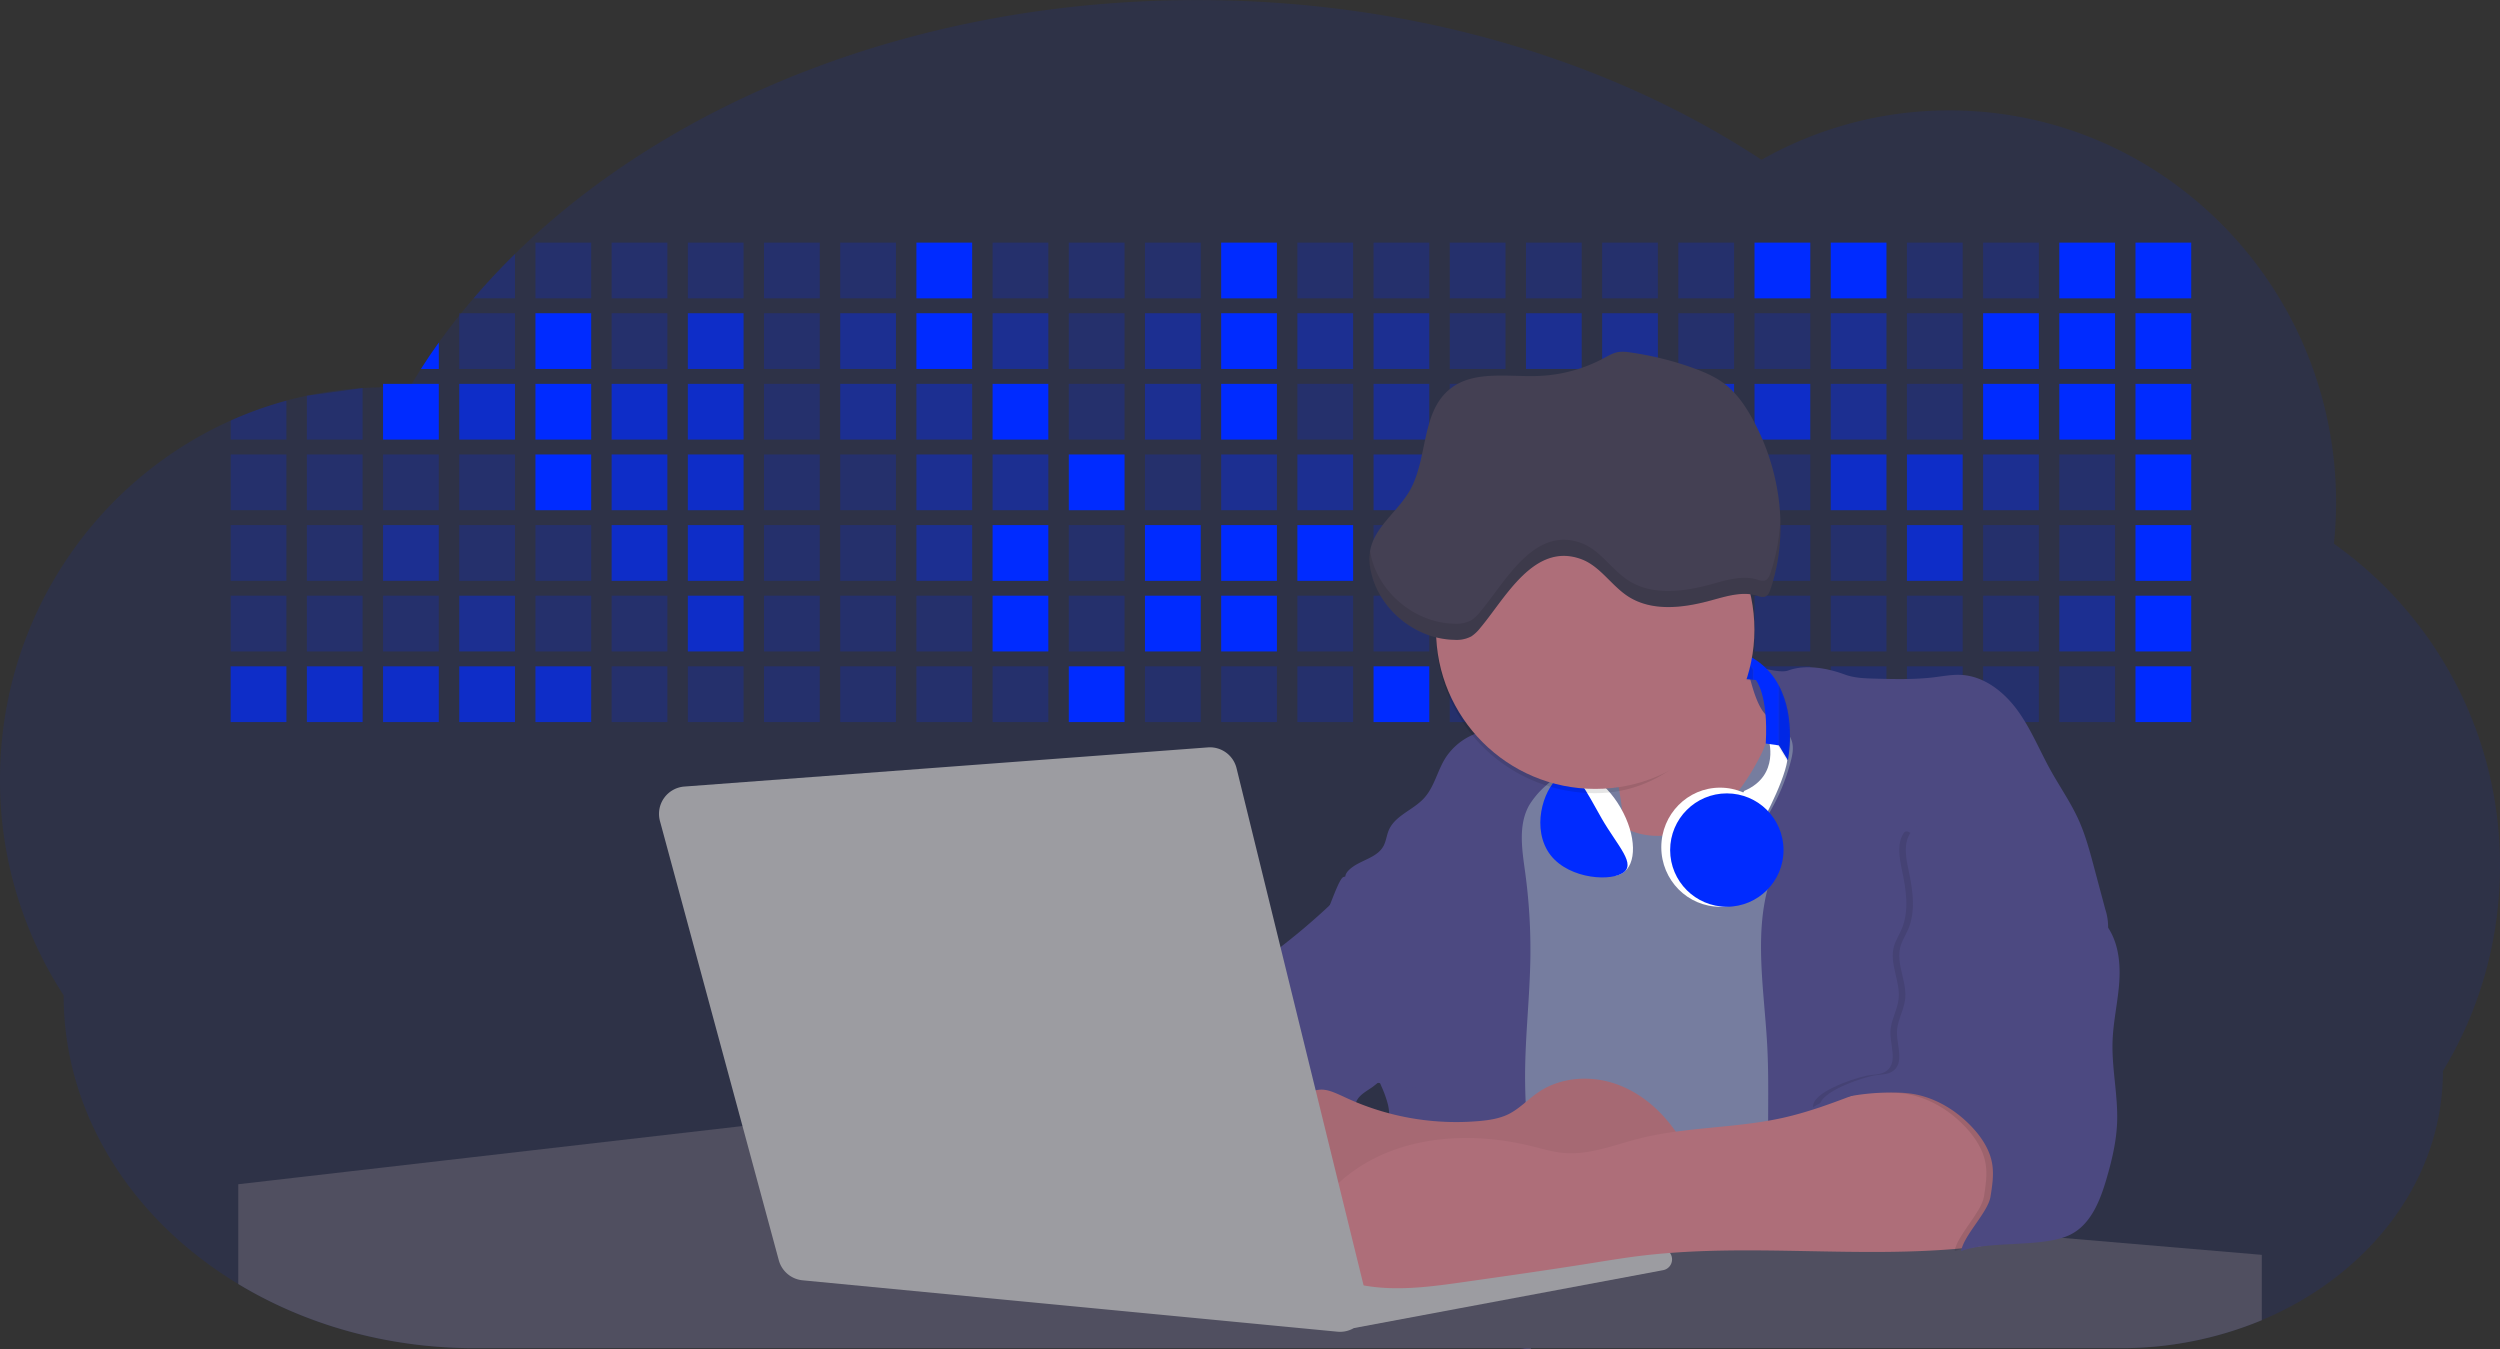 <svg id="aa7bae02-e79e-4d6b-a496-aba15f39787c" data-name="Layer 1" xmlns="http://www.w3.org/2000/svg" width="1144" height="617.32" viewBox="0 0 1144 617.32"><rect x="0" y="0" width="1144" height="617.32" fill="#333333" stroke="none"/><title>developer activity</title><path d="M1172,537.57a181.92,181.92,0,0,1-6.85,49.6,180.06,180.06,0,0,1-19.27,44.28c0,50.1-33.82,93.4-82.91,114a167.3,167.3,0,0,1-64.73,12.8H245.17c-40.25,0-77.55-10.86-108.14-29.36A185.76,185.76,0,0,1,112.2,711c-34-29.22-55.08-69.6-55.08-114.2A180.5,180.5,0,0,1,28,498.08c0-73.36,43.39-136.44,105.55-164.29a174.52,174.52,0,0,1,25.51-9.12q4.63-1.26,9.36-2.26a175.39,175.39,0,0,1,25.51-3.5q4.65-.29,9.35-.33H205c3.46,0,6.89.12,10.3.32l1.12-1.9q2.06-3.44,4.22-6.81,3.9-6.14,8.18-12.1,4.48-6.29,9.35-12.38l.83-1q2.76-3.44,5.64-6.8,9-10.49,19-20.35c72.11-70.68,185.08-116.18,312.08-116.18,98.82,0,189.15,27.55,258.34,73.07A174.18,174.18,0,0,1,920,191.86c97.74,0,177,80.37,177,179.51a184.9,184.9,0,0,1-1,18.78A180,180,0,0,1,1172,537.57Z" transform="translate(-28 -141.34)" fill="#002BFF" opacity="0.1"/><path d="M263.66,257.52v20.35h-19Q253.59,267.39,263.66,257.52Z" transform="translate(-28 -141.34)" fill="#002BFF" opacity="0.2"/><rect x="245.02" y="111.02" width="25.51" height="25.51" fill="#002BFF" opacity="0.2"/><rect x="279.88" y="111.02" width="25.51" height="25.51" fill="#002BFF" opacity="0.2"/><rect x="314.75" y="111.02" width="25.51" height="25.51" fill="#002BFF" opacity="0.2"/><rect x="349.61" y="111.02" width="25.51" height="25.51" fill="#002BFF" opacity="0.2"/><rect x="384.48" y="111.02" width="25.51" height="25.51" fill="#002BFF" opacity="0.2"/><rect x="419.35" y="111.02" width="25.51" height="25.51" fill="#002BFF"/><rect x="454.21" y="111.02" width="25.51" height="25.51" fill="#002BFF" opacity="0.2"/><rect x="489.08" y="111.02" width="25.51" height="25.51" fill="#002BFF" opacity="0.2"/><rect x="523.94" y="111.02" width="25.51" height="25.51" fill="#002BFF" opacity="0.2"/><rect x="558.81" y="111.02" width="25.51" height="25.51" fill="#002BFF"/><rect x="593.68" y="111.02" width="25.51" height="25.51" fill="#002BFF" opacity="0.2"/><rect x="628.54" y="111.02" width="25.51" height="25.51" fill="#002BFF" opacity="0.2"/><rect x="663.41" y="111.02" width="25.51" height="25.51" fill="#002BFF" opacity="0.2"/><rect x="698.28" y="111.02" width="25.51" height="25.51" fill="#002BFF" opacity="0.2"/><rect x="733.14" y="111.02" width="25.51" height="25.51" fill="#002BFF" opacity="0.2"/><rect x="768.01" y="111.02" width="25.51" height="25.51" fill="#002BFF" opacity="0.2"/><rect x="802.87" y="111.02" width="25.51" height="25.51" fill="#002BFF"/><rect x="837.74" y="111.02" width="25.51" height="25.51" fill="#002BFF"/><rect x="872.61" y="111.02" width="25.51" height="25.51" fill="#002BFF" opacity="0.2"/><rect x="907.47" y="111.02" width="25.51" height="25.51" fill="#002BFF" opacity="0.2"/><rect x="942.34" y="111.02" width="25.51" height="25.51" fill="#002BFF"/><rect x="977.2" y="111.02" width="25.51" height="25.51" fill="#002BFF"/><path d="M228.8,298.08v12.1h-8.18Q224.52,304,228.8,298.08Z" transform="translate(-28 -141.34)" fill="#002BFF"/><rect x="210.15" y="143.33" width="25.51" height="25.51" fill="#002BFF" opacity="0.2"/><rect x="245.02" y="143.33" width="25.51" height="25.51" fill="#002BFF"/><rect x="279.88" y="143.33" width="25.51" height="25.51" fill="#002BFF" opacity="0.2"/><rect x="314.75" y="143.33" width="25.51" height="25.51" fill="#002BFF" opacity="0.7"/><rect x="349.61" y="143.33" width="25.51" height="25.51" fill="#002BFF" opacity="0.2"/><rect x="384.48" y="143.33" width="25.51" height="25.51" fill="#002BFF" opacity="0.4"/><rect x="419.35" y="143.33" width="25.51" height="25.51" fill="#002BFF"/><rect x="454.21" y="143.33" width="25.51" height="25.51" fill="#002BFF" opacity="0.4"/><rect x="489.08" y="143.33" width="25.51" height="25.51" fill="#002BFF" opacity="0.2"/><rect x="523.94" y="143.33" width="25.51" height="25.51" fill="#002BFF" opacity="0.4"/><rect x="558.81" y="143.33" width="25.51" height="25.51" fill="#002BFF"/><rect x="593.68" y="143.33" width="25.51" height="25.51" fill="#002BFF" opacity="0.4"/><rect x="628.54" y="143.33" width="25.51" height="25.51" fill="#002BFF" opacity="0.4"/><rect x="663.41" y="143.33" width="25.51" height="25.51" fill="#002BFF" opacity="0.2"/><rect x="698.28" y="143.33" width="25.51" height="25.51" fill="#002BFF" opacity="0.4"/><rect x="733.14" y="143.33" width="25.51" height="25.51" fill="#002BFF" opacity="0.4"/><rect x="768.01" y="143.33" width="25.51" height="25.51" fill="#002BFF" opacity="0.2"/><rect x="802.87" y="143.33" width="25.51" height="25.51" fill="#002BFF" opacity="0.2"/><rect x="837.74" y="143.33" width="25.51" height="25.51" fill="#002BFF" opacity="0.4"/><rect x="872.61" y="143.33" width="25.51" height="25.51" fill="#002BFF" opacity="0.2"/><rect x="907.47" y="143.33" width="25.51" height="25.51" fill="#002BFF"/><rect x="942.34" y="143.33" width="25.51" height="25.51" fill="#002BFF"/><rect x="977.2" y="143.33" width="25.51" height="25.51" fill="#002BFF"/><path d="M159.06,324.67V342.5H133.55v-8.71A174.52,174.52,0,0,1,159.06,324.67Z" transform="translate(-28 -141.34)" fill="#002BFF" opacity="0.2"/><polygon points="165.93 177.57 165.93 201.16 140.42 201.16 140.42 181.07 165.93 177.57" fill="#002BFF" opacity="0.2"/><rect x="175.28" y="175.65" width="25.51" height="25.51" fill="#002BFF"/><rect x="210.15" y="175.65" width="25.51" height="25.51" fill="#002BFF" opacity="0.7"/><rect x="245.02" y="175.65" width="25.51" height="25.51" fill="#002BFF"/><rect x="279.88" y="175.65" width="25.51" height="25.51" fill="#002BFF" opacity="0.7"/><rect x="314.75" y="175.65" width="25.51" height="25.51" fill="#002BFF" opacity="0.7"/><rect x="349.61" y="175.65" width="25.51" height="25.51" fill="#002BFF" opacity="0.2"/><rect x="384.48" y="175.65" width="25.51" height="25.51" fill="#002BFF" opacity="0.4"/><rect x="419.35" y="175.65" width="25.51" height="25.51" fill="#002BFF" opacity="0.4"/><rect x="454.21" y="175.65" width="25.51" height="25.51" fill="#002BFF"/><rect x="489.08" y="175.65" width="25.51" height="25.51" fill="#002BFF" opacity="0.2"/><rect x="523.94" y="175.65" width="25.51" height="25.51" fill="#002BFF" opacity="0.4"/><rect x="558.81" y="175.65" width="25.51" height="25.51" fill="#002BFF"/><rect x="593.68" y="175.65" width="25.51" height="25.51" fill="#002BFF" opacity="0.2"/><rect x="628.54" y="175.65" width="25.51" height="25.51" fill="#002BFF" opacity="0.4"/><rect x="663.41" y="175.65" width="25.51" height="25.51" fill="#002BFF" opacity="0.2"/><rect x="698.28" y="175.65" width="25.51" height="25.51" fill="#002BFF"/><rect x="733.14" y="175.65" width="25.51" height="25.51" fill="#002BFF" opacity="0.2"/><rect x="768.01" y="175.65" width="25.51" height="25.51" fill="#002BFF" opacity="0.7"/><rect x="802.87" y="175.65" width="25.51" height="25.51" fill="#002BFF" opacity="0.7"/><rect x="837.74" y="175.65" width="25.51" height="25.51" fill="#002BFF" opacity="0.4"/><rect x="872.61" y="175.65" width="25.51" height="25.51" fill="#002BFF" opacity="0.2"/><rect x="907.47" y="175.65" width="25.51" height="25.51" fill="#002BFF"/><rect x="942.34" y="175.65" width="25.51" height="25.51" fill="#002BFF"/><rect x="977.2" y="175.65" width="25.51" height="25.51" fill="#002BFF"/><rect x="105.55" y="207.96" width="25.51" height="25.51" fill="#002BFF" opacity="0.2"/><rect x="140.42" y="207.96" width="25.51" height="25.51" fill="#002BFF" opacity="0.2"/><rect x="175.28" y="207.96" width="25.51" height="25.51" fill="#002BFF" opacity="0.2"/><rect x="210.15" y="207.96" width="25.51" height="25.51" fill="#002BFF" opacity="0.2"/><rect x="245.02" y="207.96" width="25.51" height="25.51" fill="#002BFF"/><rect x="279.88" y="207.96" width="25.51" height="25.51" fill="#002BFF" opacity="0.7"/><rect x="314.75" y="207.96" width="25.51" height="25.51" fill="#002BFF" opacity="0.7"/><rect x="349.61" y="207.96" width="25.51" height="25.51" fill="#002BFF" opacity="0.2"/><rect x="384.48" y="207.96" width="25.51" height="25.51" fill="#002BFF" opacity="0.2"/><rect x="419.35" y="207.96" width="25.51" height="25.51" fill="#002BFF" opacity="0.4"/><rect x="454.21" y="207.96" width="25.51" height="25.51" fill="#002BFF" opacity="0.4"/><rect x="489.08" y="207.96" width="25.51" height="25.51" fill="#002BFF"/><rect x="523.94" y="207.96" width="25.51" height="25.51" fill="#002BFF" opacity="0.2"/><rect x="558.81" y="207.96" width="25.51" height="25.51" fill="#002BFF" opacity="0.4"/><rect x="593.68" y="207.96" width="25.51" height="25.51" fill="#002BFF" opacity="0.4"/><rect x="628.54" y="207.96" width="25.51" height="25.51" fill="#002BFF" opacity="0.4"/><rect x="663.41" y="207.96" width="25.51" height="25.51" fill="#002BFF" opacity="0.4"/><rect x="698.28" y="207.96" width="25.51" height="25.51" fill="#002BFF" opacity="0.2"/><rect x="733.14" y="207.96" width="25.51" height="25.51" fill="#002BFF" opacity="0.2"/><rect x="768.01" y="207.96" width="25.51" height="25.51" fill="#002BFF" opacity="0.2"/><rect x="802.87" y="207.96" width="25.51" height="25.51" fill="#002BFF" opacity="0.2"/><rect x="837.74" y="207.96" width="25.51" height="25.51" fill="#002BFF" opacity="0.7"/><rect x="872.61" y="207.96" width="25.51" height="25.51" fill="#002BFF" opacity="0.7"/><rect x="907.47" y="207.96" width="25.51" height="25.51" fill="#002BFF" opacity="0.4"/><rect x="942.34" y="207.96" width="25.51" height="25.51" fill="#002BFF" opacity="0.2"/><rect x="977.2" y="207.96" width="25.51" height="25.51" fill="#002BFF"/><rect x="105.55" y="240.28" width="25.51" height="25.51" fill="#002BFF" opacity="0.2"/><rect x="140.42" y="240.28" width="25.51" height="25.51" fill="#002BFF" opacity="0.2"/><rect x="175.28" y="240.28" width="25.51" height="25.51" fill="#002BFF" opacity="0.4"/><rect x="210.15" y="240.28" width="25.51" height="25.51" fill="#002BFF" opacity="0.2"/><rect x="245.02" y="240.28" width="25.51" height="25.51" fill="#002BFF" opacity="0.2"/><rect x="279.88" y="240.28" width="25.51" height="25.51" fill="#002BFF" opacity="0.7"/><rect x="314.75" y="240.28" width="25.51" height="25.51" fill="#002BFF" opacity="0.7"/><rect x="349.61" y="240.28" width="25.51" height="25.51" fill="#002BFF" opacity="0.2"/><rect x="384.48" y="240.28" width="25.51" height="25.51" fill="#002BFF" opacity="0.2"/><rect x="419.35" y="240.28" width="25.51" height="25.51" fill="#002BFF" opacity="0.4"/><rect x="454.21" y="240.28" width="25.51" height="25.51" fill="#002BFF"/><rect x="489.08" y="240.28" width="25.51" height="25.51" fill="#002BFF" opacity="0.2"/><rect x="523.94" y="240.28" width="25.51" height="25.51" fill="#002BFF"/><rect x="558.81" y="240.28" width="25.51" height="25.51" fill="#002BFF"/><rect x="593.68" y="240.28" width="25.51" height="25.51" fill="#002BFF"/><rect x="628.54" y="240.28" width="25.51" height="25.51" fill="#002BFF" opacity="0.2"/><rect x="663.41" y="240.28" width="25.51" height="25.51" fill="#002BFF"/><rect x="698.28" y="240.28" width="25.51" height="25.51" fill="#002BFF" opacity="0.2"/><rect x="733.14" y="240.28" width="25.51" height="25.51" fill="#002BFF" opacity="0.2"/><rect x="768.01" y="240.28" width="25.51" height="25.51" fill="#002BFF" opacity="0.2"/><rect x="802.87" y="240.28" width="25.51" height="25.51" fill="#002BFF" opacity="0.2"/><rect x="837.74" y="240.28" width="25.51" height="25.51" fill="#002BFF" opacity="0.2"/><rect x="872.61" y="240.28" width="25.51" height="25.51" fill="#002BFF" opacity="0.7"/><rect x="907.47" y="240.28" width="25.51" height="25.51" fill="#002BFF" opacity="0.2"/><rect x="942.34" y="240.28" width="25.51" height="25.51" fill="#002BFF" opacity="0.2"/><rect x="977.2" y="240.28" width="25.51" height="25.51" fill="#002BFF"/><rect x="105.55" y="272.59" width="25.51" height="25.51" fill="#002BFF" opacity="0.2"/><rect x="140.42" y="272.59" width="25.51" height="25.51" fill="#002BFF" opacity="0.2"/><rect x="175.28" y="272.59" width="25.51" height="25.51" fill="#002BFF" opacity="0.2"/><rect x="210.15" y="272.59" width="25.51" height="25.51" fill="#002BFF" opacity="0.4"/><rect x="245.02" y="272.59" width="25.51" height="25.51" fill="#002BFF" opacity="0.2"/><rect x="279.88" y="272.59" width="25.51" height="25.51" fill="#002BFF" opacity="0.2"/><rect x="314.75" y="272.59" width="25.51" height="25.51" fill="#002BFF" opacity="0.7"/><rect x="349.61" y="272.59" width="25.51" height="25.51" fill="#002BFF" opacity="0.2"/><rect x="384.48" y="272.59" width="25.51" height="25.51" fill="#002BFF" opacity="0.2"/><rect x="419.35" y="272.59" width="25.51" height="25.51" fill="#002BFF" opacity="0.2"/><rect x="454.21" y="272.59" width="25.51" height="25.51" fill="#002BFF"/><rect x="489.08" y="272.59" width="25.51" height="25.51" fill="#002BFF" opacity="0.2"/><rect x="523.94" y="272.59" width="25.51" height="25.51" fill="#002BFF"/><rect x="558.81" y="272.59" width="25.51" height="25.51" fill="#002BFF"/><rect x="593.68" y="272.59" width="25.51" height="25.51" fill="#002BFF" opacity="0.2"/><rect x="628.54" y="272.59" width="25.51" height="25.51" fill="#002BFF" opacity="0.2"/><rect x="663.41" y="272.59" width="25.51" height="25.51" fill="#002BFF" opacity="0.2"/><rect x="698.28" y="272.59" width="25.51" height="25.51" fill="#002BFF" opacity="0.2"/><rect x="733.14" y="272.59" width="25.51" height="25.51" fill="#002BFF" opacity="0.2"/><rect x="768.01" y="272.59" width="25.51" height="25.51" fill="#002BFF" opacity="0.2"/><rect x="802.87" y="272.59" width="25.51" height="25.51" fill="#002BFF" opacity="0.2"/><rect x="837.74" y="272.59" width="25.51" height="25.51" fill="#002BFF" opacity="0.2"/><rect x="872.61" y="272.59" width="25.51" height="25.51" fill="#002BFF" opacity="0.2"/><rect x="907.47" y="272.59" width="25.51" height="25.51" fill="#002BFF" opacity="0.2"/><rect x="942.34" y="272.59" width="25.51" height="25.51" fill="#002BFF" opacity="0.4"/><rect x="977.2" y="272.59" width="25.51" height="25.51" fill="#002BFF"/><rect x="105.55" y="304.91" width="25.51" height="25.51" fill="#002BFF" opacity="0.7"/><rect x="140.42" y="304.91" width="25.51" height="25.51" fill="#002BFF" opacity="0.7"/><rect x="175.28" y="304.91" width="25.51" height="25.51" fill="#002BFF" opacity="0.7"/><rect x="210.15" y="304.91" width="25.51" height="25.51" fill="#002BFF" opacity="0.7"/><rect x="245.02" y="304.91" width="25.51" height="25.51" fill="#002BFF" opacity="0.7"/><rect x="279.88" y="304.91" width="25.51" height="25.51" fill="#002BFF" opacity="0.2"/><rect x="314.75" y="304.91" width="25.51" height="25.51" fill="#002BFF" opacity="0.2"/><rect x="349.61" y="304.91" width="25.51" height="25.51" fill="#002BFF" opacity="0.2"/><rect x="384.48" y="304.91" width="25.51" height="25.51" fill="#002BFF" opacity="0.2"/><rect x="419.35" y="304.91" width="25.51" height="25.51" fill="#002BFF" opacity="0.2"/><rect x="454.21" y="304.91" width="25.51" height="25.51" fill="#002BFF" opacity="0.2"/><rect x="489.08" y="304.91" width="25.51" height="25.51" fill="#002BFF"/><rect x="523.94" y="304.91" width="25.51" height="25.51" fill="#002BFF" opacity="0.2"/><rect x="558.81" y="304.91" width="25.51" height="25.51" fill="#002BFF" opacity="0.2"/><rect x="593.68" y="304.91" width="25.51" height="25.51" fill="#002BFF" opacity="0.2"/><rect x="628.54" y="304.91" width="25.51" height="25.51" fill="#002BFF"/><rect x="663.41" y="304.91" width="25.51" height="25.51" fill="#002BFF" opacity="0.2"/><rect x="698.28" y="304.91" width="25.51" height="25.51" fill="#002BFF" opacity="0.2"/><rect x="733.14" y="304.91" width="25.51" height="25.51" fill="#002BFF" opacity="0.2"/><rect x="768.01" y="304.91" width="25.51" height="25.51" fill="#002BFF" opacity="0.2"/><rect x="802.87" y="304.91" width="25.51" height="25.51" fill="#002BFF" opacity="0.2"/><rect x="837.74" y="304.91" width="25.51" height="25.51" fill="#002BFF" opacity="0.2"/><rect x="872.61" y="304.91" width="25.51" height="25.51" fill="#002BFF" opacity="0.2"/><rect x="907.47" y="304.91" width="25.51" height="25.51" fill="#002BFF" opacity="0.2"/><rect x="942.34" y="304.91" width="25.51" height="25.51" fill="#002BFF" opacity="0.2"/><rect x="977.2" y="304.91" width="25.51" height="25.51" fill="#002BFF"/><circle cx="734.52" cy="363.89" r="34.87" fill="#767d9f"/><path d="M760.71,460.87q5.22,22.78,8.86,45.9c.73,4.58,1.38,9.41-.28,13.74-1.39,3.61-4.22,6.43-6.44,9.59s-3.9,7.21-2.55,10.83,5.29,5.6,9.05,6.62c10.76,2.9,22.23.79,32.94-2.35a53.29,53.29,0,0,0,13.81-5.72c4.54-2.88,8.26-6.88,11.68-11,15.61-18.93,25.83-41.65,35.45-64.23a39.12,39.12,0,0,1-33.11-13.34c-3.94-4.63-6.83-11.08-4.61-16.74-6.51,3.57-14.24,3.81-21.25,6.25a75.49,75.49,0,0,0-12.5,6.15q-7.18,4.15-14.28,8.46C772.07,458.29,767,461.19,760.71,460.87Z" transform="translate(-28 -141.34)" fill="#ae6e79"/><path d="M833.64,487.05c-6.11,11.89-14.06,23.32-25.41,30.4s-26.63,9-38,2c-5.6-3.42-9.84-8.62-14.73-13s-11-8.13-17.57-7.56c-7.24.63-12.91,6.28-17.76,11.69-7.36,8.22-14.47,16.79-19.68,26.52-10,18.7-12.37,40.56-11.93,61.76s3.51,42.29,3.58,63.49c.1,26.08-4.32,51.95-8.79,77.64,41.1-5.06,82.25,6,123.44,10.19,26.36,2.71,52.92,2.65,79.42,2.58,4.66,0,9.62-.12,13.5-2.7a18.2,18.2,0,0,0,5.59-6.64c3.66-6.75,5.13-14.45,6.15-22.06,2.59-19.22,2.67-38.68,2.74-58.08.18-47,.35-94.17-5.62-140.8-1.47-11.47-3.35-23-7.75-33.73s-11.58-20.6-21.62-26.35c-6.45-3.7-21.4-10.14-29-6.41C841.67,460.15,837.73,479.09,833.64,487.05Z" transform="translate(-28 -141.34)" fill="#767d9f"/><path d="M836.68,619.77c-1.55-29-7.86-59.95,5.57-85.69,3.3-6.32-8.54-14.21-4.88-20.33a92.08,92.08,0,0,0,10.06-23.93c.76-2.89,1.37-5.95.65-8.85-1.33-5.29-6.56-8.44-11-11.66-4.9-3.56-7.42-14.41-9-20.28s12.57,1.2,18.26-.89c7.9-2.89,17.94-1.07,25.82,1.86,4.4,1.62,9.18,1.76,13.87,1.88,9.11.24,18.25.47,27.29-.65,4.06-.51,8.13-1.28,12.21-1.05,10.41.59,19.46,7.71,25.62,16.13s10.08,18.23,15.13,27.35c4.21,7.6,9.23,14.78,12.82,22.69,3.18,7,5.19,14.52,7.18,22l5.13,19.19a25.58,25.58,0,0,1,1.26,8.51c-.26,3.07-1.62,5.93-3,8.66A164.12,164.12,0,0,1,971,603.2c-10.79,13.23-23.89,25.16-30.3,41-2.5,6.17-3.89,12.73-5.16,19.27a707.94,707.94,0,0,0-10.9,79.15,174.2,174.2,0,0,0-36.52-12.21,177.61,177.61,0,0,0-19-3c-5.59-.58-12.8.52-18.12-1-8.9-2.53-9.88-17.58-11.23-25.46-2.16-12.55-2.59-25.32-2.67-38C837,648.53,837.45,634.14,836.68,619.77Z" transform="translate(-28 -141.34)" fill="#4c4981"/><path d="M641.23,565.54c4.21,24,8.85,48.07,18,70.62-.23.22-.46.42-.69.62-.81.69-1.65,1.34-2.53,2-2.05,1.44-4.3,2.66-6,4.54a8,8,0,0,0-1.5,2.45,5.48,5.48,0,0,0,0,4.47c-4.77,2.11-10.31,1.46-15.66,1.26-4.61-.17-9.08,0-12.78,2.53-5.14,3.54-6.69,10.34-7.52,16.52q-.46,3.38-.79,6.77-.32,3.15-.52,6.32a188.61,188.61,0,0,0-.19,21q.08,1.92.21,3.84c-16.34-.39-31.23-8.91-45.32-17.19-3.22-1.89-6.54-3.88-8.63-7A15.8,15.8,0,0,1,555,674c0-.51.09-1,.16-1.52a41.58,41.58,0,0,1,2.29-8.68,107.2,107.2,0,0,1,19.19-32.65c3.58-4.18,7.61-8.27,9.28-13.52.73-2.29,1-4.72,1.74-7,3.32-9.88,15.3-14.55,19.4-24.14,1-2.29,1.46-4.8,2.7-7a17.63,17.63,0,0,1,4.25-4.75c.73-.61,1.49-1.2,2.24-1.79q10.54-8.26,20.31-17.45,1.82-1.71,3.6-3.46A59.48,59.48,0,0,0,641.23,565.54Z" transform="translate(-28 -141.34)" fill="#4c4981"/><path d="M742,494.56c-1.44,1.52-3,2.95-4.53,4.37l-.41.37-1.62,1.5a39,39,0,0,0-7.55,8.79l-.17.28c-5.1,9.13-3.21,20.37-1.79,30.74a261.55,261.55,0,0,1,2.37,39c-.26,18-2.38,35.88-2.42,53.86,0,4.08.09,8.15.27,12.23.29,6.63.79,13.25,1.39,19.87.65,7.26,1.43,14.51,2.16,21.76.58,5.61,1.13,11.21,1.59,16.81.23,2.9.45,5.79.63,8.69.21,3.4.38,6.81.48,10.21h0c.07,2.16.11,4.31.11,6.47,0,1.23,0,2.45,0,3.67q0,3.51-.19,7-.2,4.49-.61,9c-.31,3.27-.86,6.84-3.16,9.14-.14.14-.29.27-.44.4l-3.24-.4a332.72,332.72,0,0,0-67.3-1.2c.49-3.38.94-6.75,1.38-10.14.2-1.6.4-3.21.59-4.82q.33-2.76.63-5.52c.23-2,.44-4,.64-6q.78-7.73,1.37-15.47.87-11.29,1.32-22.62.22-5.41.34-10.83.17-6.72.16-13.45,0-6.54-.11-13.1c0-1.44-.06-2.88-.18-4.31a27.35,27.35,0,0,0-.53-3.83,49.87,49.87,0,0,0-3-8.48c-.22-.52-.43-1-.64-1.55-.12-.27-.23-.55-.34-.82,5.76-5.13,9.86-12,13.8-18.76,6.39-10.89,12.93-22.26,14-34.84s-5.18-26.71-17.2-30.55c-3.27-1-6.73-1.28-10.1-1.87-3.18-.56-9.81-1.83-13.49-4.11q-3,3.08-6,6.05a22.15,22.15,0,0,1,2.17-8.71l1.42.07a2.71,2.71,0,0,1-.16-1c0-1.07.74-2.28,2.32-3.62,4.71-4,12.12-4.89,15.09-10.3,1.24-2.25,1.45-4.93,2.45-7.29,2.87-6.73,11.11-9.21,16.07-14.59s6.2-13,10.21-19a28.62,28.62,0,0,1,12-10c.4-.19.81-.38,1.22-.55,8.3-3.55,18.16-4.36,26.76-4.34,3.34,0,12,.1,16.24,1.79a5.32,5.32,0,0,1,1.85,1.13C752.37,480.61,745.34,491,742,494.56Z" transform="translate(-28 -141.34)" fill="#4c4981"/><path d="M642.72,542.69a60.88,60.88,0,0,1,46.74,4.87c7.2,4,13.66,9.58,17.62,16.78,5.95,10.8,5.69,23.82,5.27,36.15-.21,6.17-.48,12.56-3.2,18.1C706,625,700.06,629.4,694,633a42.24,42.24,0,0,1-12.32,5.33c-6.72,1.46-13.7.22-20.47-1-7.36-1.36-15.26-3-20.37-8.48-3-3.18-4.64-7.31-6.26-11.35q-3.49-8.75-7-17.48c-4.05-10.11-5.42-18.52-.07-28.37,2.43-4.49,5.4-8.69,7.8-13.21C636.51,556.14,640.81,543.28,642.72,542.69Z" transform="translate(-28 -141.34)" fill="#4c4981"/><path d="M1063,715.56v29.9a167.3,167.3,0,0,1-64.73,12.8H728.58c-.14.14-.29.27-.44.4l-3.24-.4H245.17c-40.25,0-77.55-10.86-108.14-29.36V683.25l230.72-26.63.18,0L502.29,668l34.77,3,18.06,1.53,37.38,3.17,19.23,1.63,28,2.38,3.94.33,20.18,1.71L691.23,684l38.5,3.26,64.18,5.45,45.15,3.83,74.14,6.29,14.1,1.19,1.52.13,1.32.11,18.62,1.58,20.44,1.74,2.37.2Z" transform="translate(-28 -141.34)" fill="#504f60"/><polygon points="764 573.12 474.86 523.77 463.65 580.46 596.19 596.33 637 601.44 749.26 579.33 764 573.12" fill="#9c9ca1"/><path d="M642.33,739.94l144.86-27.23a5,5,0,0,1,5.94,4.93h0a5,5,0,0,1-4.09,4.93L647.57,749.06Z" transform="translate(-28 -141.34)" fill="#9c9ca1"/><path d="M705.17,654.31c4.51-.42,9.08-1.13,13.14-3.13,5-2.49,8.89-6.78,13.52-9.94,10.18-7,23.8-7.94,35.47-3.92s21.41,12.63,28.23,22.91c4.53,6.85,7.93,15.59,4.73,23.15a30.51,30.51,0,0,1-4.12,6.44l-8.34,10.9a29,29,0,0,1-5.66,6.09c-3.12,2.27-7,3.2-10.82,3.76-10.15,1.48-20.48.64-30.71,1.32-17.57,1.17-34.73,6.83-52.34,6.64-10.12-.11-20.11-2.15-30-4.19l-43.77-9c-7.62-1.56-16.23-3.84-19.82-10.75-1.61-3.11-1.91-6.71-2.1-10.21-.52-9.64,0-20.36,6.68-27.31,6.28-6.52,16.21-8.58,23.71-13.4,9.18-5.91,12.21-4,21.89.44A120,120,0,0,0,705.17,654.31Z" transform="translate(-28 -141.34)" fill="#ae6e79"/><path d="M705.17,654.31c4.51-.42,9.08-1.13,13.14-3.13,5-2.49,8.89-6.78,13.52-9.94,10.18-7,23.8-7.94,35.47-3.92s21.41,12.63,28.23,22.91c4.53,6.85,7.93,15.59,4.73,23.15a30.51,30.51,0,0,1-4.12,6.44l-8.34,10.9a29,29,0,0,1-5.66,6.09c-3.12,2.27-7,3.2-10.82,3.76-10.15,1.48-20.48.64-30.71,1.32-17.57,1.17-34.73,6.83-52.34,6.64-10.12-.11-20.11-2.15-30-4.19l-43.77-9c-7.62-1.56-16.23-3.84-19.82-10.75-1.61-3.11-1.91-6.71-2.1-10.21-.52-9.64,0-20.36,6.68-27.31,6.28-6.52,16.21-8.58,23.71-13.4,9.18-5.91,12.21-4,21.89.44A120,120,0,0,0,705.17,654.31Z" transform="translate(-28 -141.34)" opacity="0.05"/><path d="M880.94,640.6c-12.28,4.75-24.63,9.52-37.49,12.35-21.56,4.75-44.12,4-65.51,9.43-11.3,2.88-22.53,7.52-34.14,6.58-5.19-.42-10.2-2-15.25-3.2-28.37-7-60.62-4.73-83.66,13.27-7.88,6.15-14.33,13.82-20.18,22a14.7,14.7,0,0,0,5.91,21.88A86.62,86.62,0,0,0,659,730.48c13.13,1.16,26.32-.7,39.38-2.56,19.38-2.75,38.77-5.51,58.1-8.6,6.94-1.11,13.88-2.26,20.86-3.14,50.23-6.35,101.37,1.37,151.73-3.93,5.09-.54,10.27-1.24,14.9-3.41,11.72-5.5,17.52-20,15.1-32.74s-11.76-23.33-23-29.83c-9.42-5.47-19.58-7.68-30.07-10C896.26,634,890.32,637,880.94,640.6Z" transform="translate(-28 -141.34)" fill="#ae6e79"/><path d="M988.67,564.44c5.54,7.26,6.72,17,6.12,26.09s-2.76,18.08-3.08,27.21c-.44,12.52,2.58,25,2.07,37.48-.36,8.73-2.43,17.29-4.88,25.67-2.89,9.89-7.07,20.52-16.2,25.27-12.12,6.31-37.54,2.76-50.29,7.7,1.16-7.23,12.28-17.7,13.44-24.93.8-5,1.61-10.14.75-15.15-1.1-6.39-4.85-12.06-9.3-16.78-7.08-7.51-16.32-13.16-26.47-15s-35-.33-43.12,6.08c-1-6.62,17.6-13,24.14-14.43,3.26-.73,7-.32,9.61-2.39,5-3.92,1.37-11.73,1.61-18,.19-5,3.11-9.58,3.7-14.58,1-8-4.22-16.15-2.17-24,.76-2.9,2.45-5.45,3.62-8.21,3.56-8.45,2-18.09.1-27.07-1.18-5.64-2.33-12,.81-16.81,2.91-4.49,11.17,11.5,16.46,10.76,17.47-2.45,33.28-15.4,47.39-4.8,7.19,5.4,8.13,11,11,18.71C976.77,554.6,984,558.36,988.67,564.44Z" transform="translate(-28 -141.34)" opacity="0.1"/><path d="M991.67,564.44c5.54,7.26,6.72,17,6.12,26.09s-2.76,18.08-3.08,27.21c-.44,12.52,2.58,25,2.07,37.48-.36,8.73-2.43,17.29-4.88,25.67-2.89,9.89-7.07,20.52-16.2,25.27-12.12,6.31-37.54,2.76-50.29,7.7,1.16-7.23,12.28-17.7,13.44-24.93.8-5,1.61-10.14.75-15.15-1.1-6.39-4.85-12.06-9.3-16.78-7.08-7.51-16.32-13.16-26.47-15s-35-.33-43.12,6.08c-1-6.62,17.6-13,24.14-14.43,3.26-.73,7-.32,9.61-2.39,5-3.92,1.37-11.73,1.61-18,.19-5,3.11-9.58,3.7-14.58,1-8-4.22-16.15-2.17-24,.76-2.9,2.45-5.45,3.62-8.21,3.56-8.45,2-18.09.1-27.07-1.18-5.64-2.33-12,.81-16.81,2.91-4.49,8.6-6.19,13.89-6.94a68.42,68.42,0,0,1,50,12.9c7.19,5.4,8.13,11,11,18.71C979.77,554.6,987,558.36,991.67,564.44Z" transform="translate(-28 -141.34)" fill="#4c4981"/><path d="M330,517.06,384.37,718a12.55,12.55,0,0,0,10.91,9.21L640,750.72a12.54,12.54,0,0,0,13.38-15.48L593.84,492.86a12.54,12.54,0,0,0-13.12-9.51L341.13,501.27A12.54,12.54,0,0,0,330,517.06Z" transform="translate(-28 -141.34)" fill="#9c9ca1"/><ellipse cx="787.11" cy="387.68" rx="26.9" ry="27.25" fill="#fff"/><path d="M837.2,479.31s5.67,16.86-11.06,23.95L824,507l10.48,10.34S847.4,493.77,846,485.4C846,485.4,844,476.9,837.2,479.31Z" transform="translate(-28 -141.34)" fill="#fff"/><circle cx="790.2" cy="388.99" r="25.94" fill="#002BFF"/><path d="M846.13,489.23l-4.12-6.8-6-.85c1.28-22.39-4.53-29.06-4.53-29.06l-1.35-.13-5.88-.57-11.06-11.48v-3.26c15.54,1.85,24.13,9.23,28.77,17.88C850.16,470.14,846.13,489.23,846.13,489.23Z" transform="translate(-28 -141.34)" fill="#002BFF"/><path d="M830.18,448.27v4.12l-5.88-.57-11.06-11.48S830.35,444.17,830.18,448.27Z" transform="translate(-28 -141.34)" stroke="#4c4981" stroke-miterlimit="10" opacity="0.1"/><path d="M846.13,489.23l-4.12-6.8V455C850.16,470.14,846.13,489.23,846.13,489.23Z" transform="translate(-28 -141.34)" stroke="#4c4981" stroke-miterlimit="10" opacity="0.1"/><ellipse cx="757.11" cy="518.2" rx="14.43" ry="26.32" transform="translate(-185.67 306.64) rotate(-30)" fill="#fff"/><path d="M761,516c7.27,12.59,16.19,21,9.29,25s-27,2-34.27-10.6-.67-30,6.23-34S753.72,503.38,761,516Z" transform="translate(-28 -141.34)" fill="#002BFF"/><path d="M825.73,425.3c0,40.23-27.53,79-67.76,79a72.85,72.85,0,0,1,0-145.7C798.2,358.64,825.73,385.06,825.73,425.3Z" transform="translate(-28 -141.34)" opacity="0.1"/><circle cx="729.97" cy="288.15" r="72.85" fill="#ae6e79"/><path d="M751.57,397.21c8.67,3.19,13.8,12.15,21.58,17.14,11,7,25.32,5.19,37.88,1.73,7-1.91,14.32-4.24,21.21-2.12a6,6,0,0,0,3.23.46c1.5-.43,2.24-2.09,2.73-3.57,8.52-25.4,4.69-54.17-8.17-77.67-3.32-6.06-7.3-11.92-12.78-16.13-4.32-3.31-9.4-5.48-14.52-7.33a145,145,0,0,0-28.88-7.13,17.94,17.94,0,0,0-5.27-.17c-2.41.39-4.57,1.69-6.72,2.85A68.78,68.78,0,0,1,732,313.38c-14,.53-30-2.77-40.79,6.21-13,10.77-9.76,31.78-18.19,46.4-5.58,9.67-16.34,16.69-18.11,27.7a25.57,25.57,0,0,0,.63,10.07c4.12,16.94,20.52,30.06,38,30.37a14.42,14.42,0,0,0,7.76-1.59,17.55,17.55,0,0,0,4.09-3.89C716.84,415.09,729.94,389.25,751.57,397.21Z" transform="translate(-28 -141.34)" fill="#444053"/><path d="M838.2,403.48c-.49,1.48-1.23,3.14-2.73,3.57a6,6,0,0,1-3.23-.46c-6.89-2.12-14.25.21-21.2,2.12-12.57,3.46-26.92,5.31-37.88-1.73-7.79-5-12.91-14-21.59-17.14-21.63-8-34.73,17.88-46.21,31.44a17.55,17.55,0,0,1-4.09,3.89,14.42,14.42,0,0,1-7.76,1.59c-17.42-.31-33.83-13.43-38-30.37-.23-1-.43-2-.58-3,0,.09,0,.17-.05.26a25.57,25.57,0,0,0,.63,10.07c4.12,16.94,20.53,30.06,38,30.37a14.42,14.42,0,0,0,7.76-1.59,17.55,17.55,0,0,0,4.09-3.89c11.48-13.56,24.58-39.4,46.21-31.44,8.68,3.19,13.8,12.15,21.59,17.14,11,7,25.31,5.19,37.88,1.73,7-1.91,14.31-4.24,21.2-2.12a6,6,0,0,0,3.23.46c1.5-.43,2.24-2.09,2.73-3.57a90.29,90.29,0,0,0,4.48-32.26A88.8,88.8,0,0,1,838.2,403.48Z" transform="translate(-28 -141.34)" opacity="0.1"/></svg>